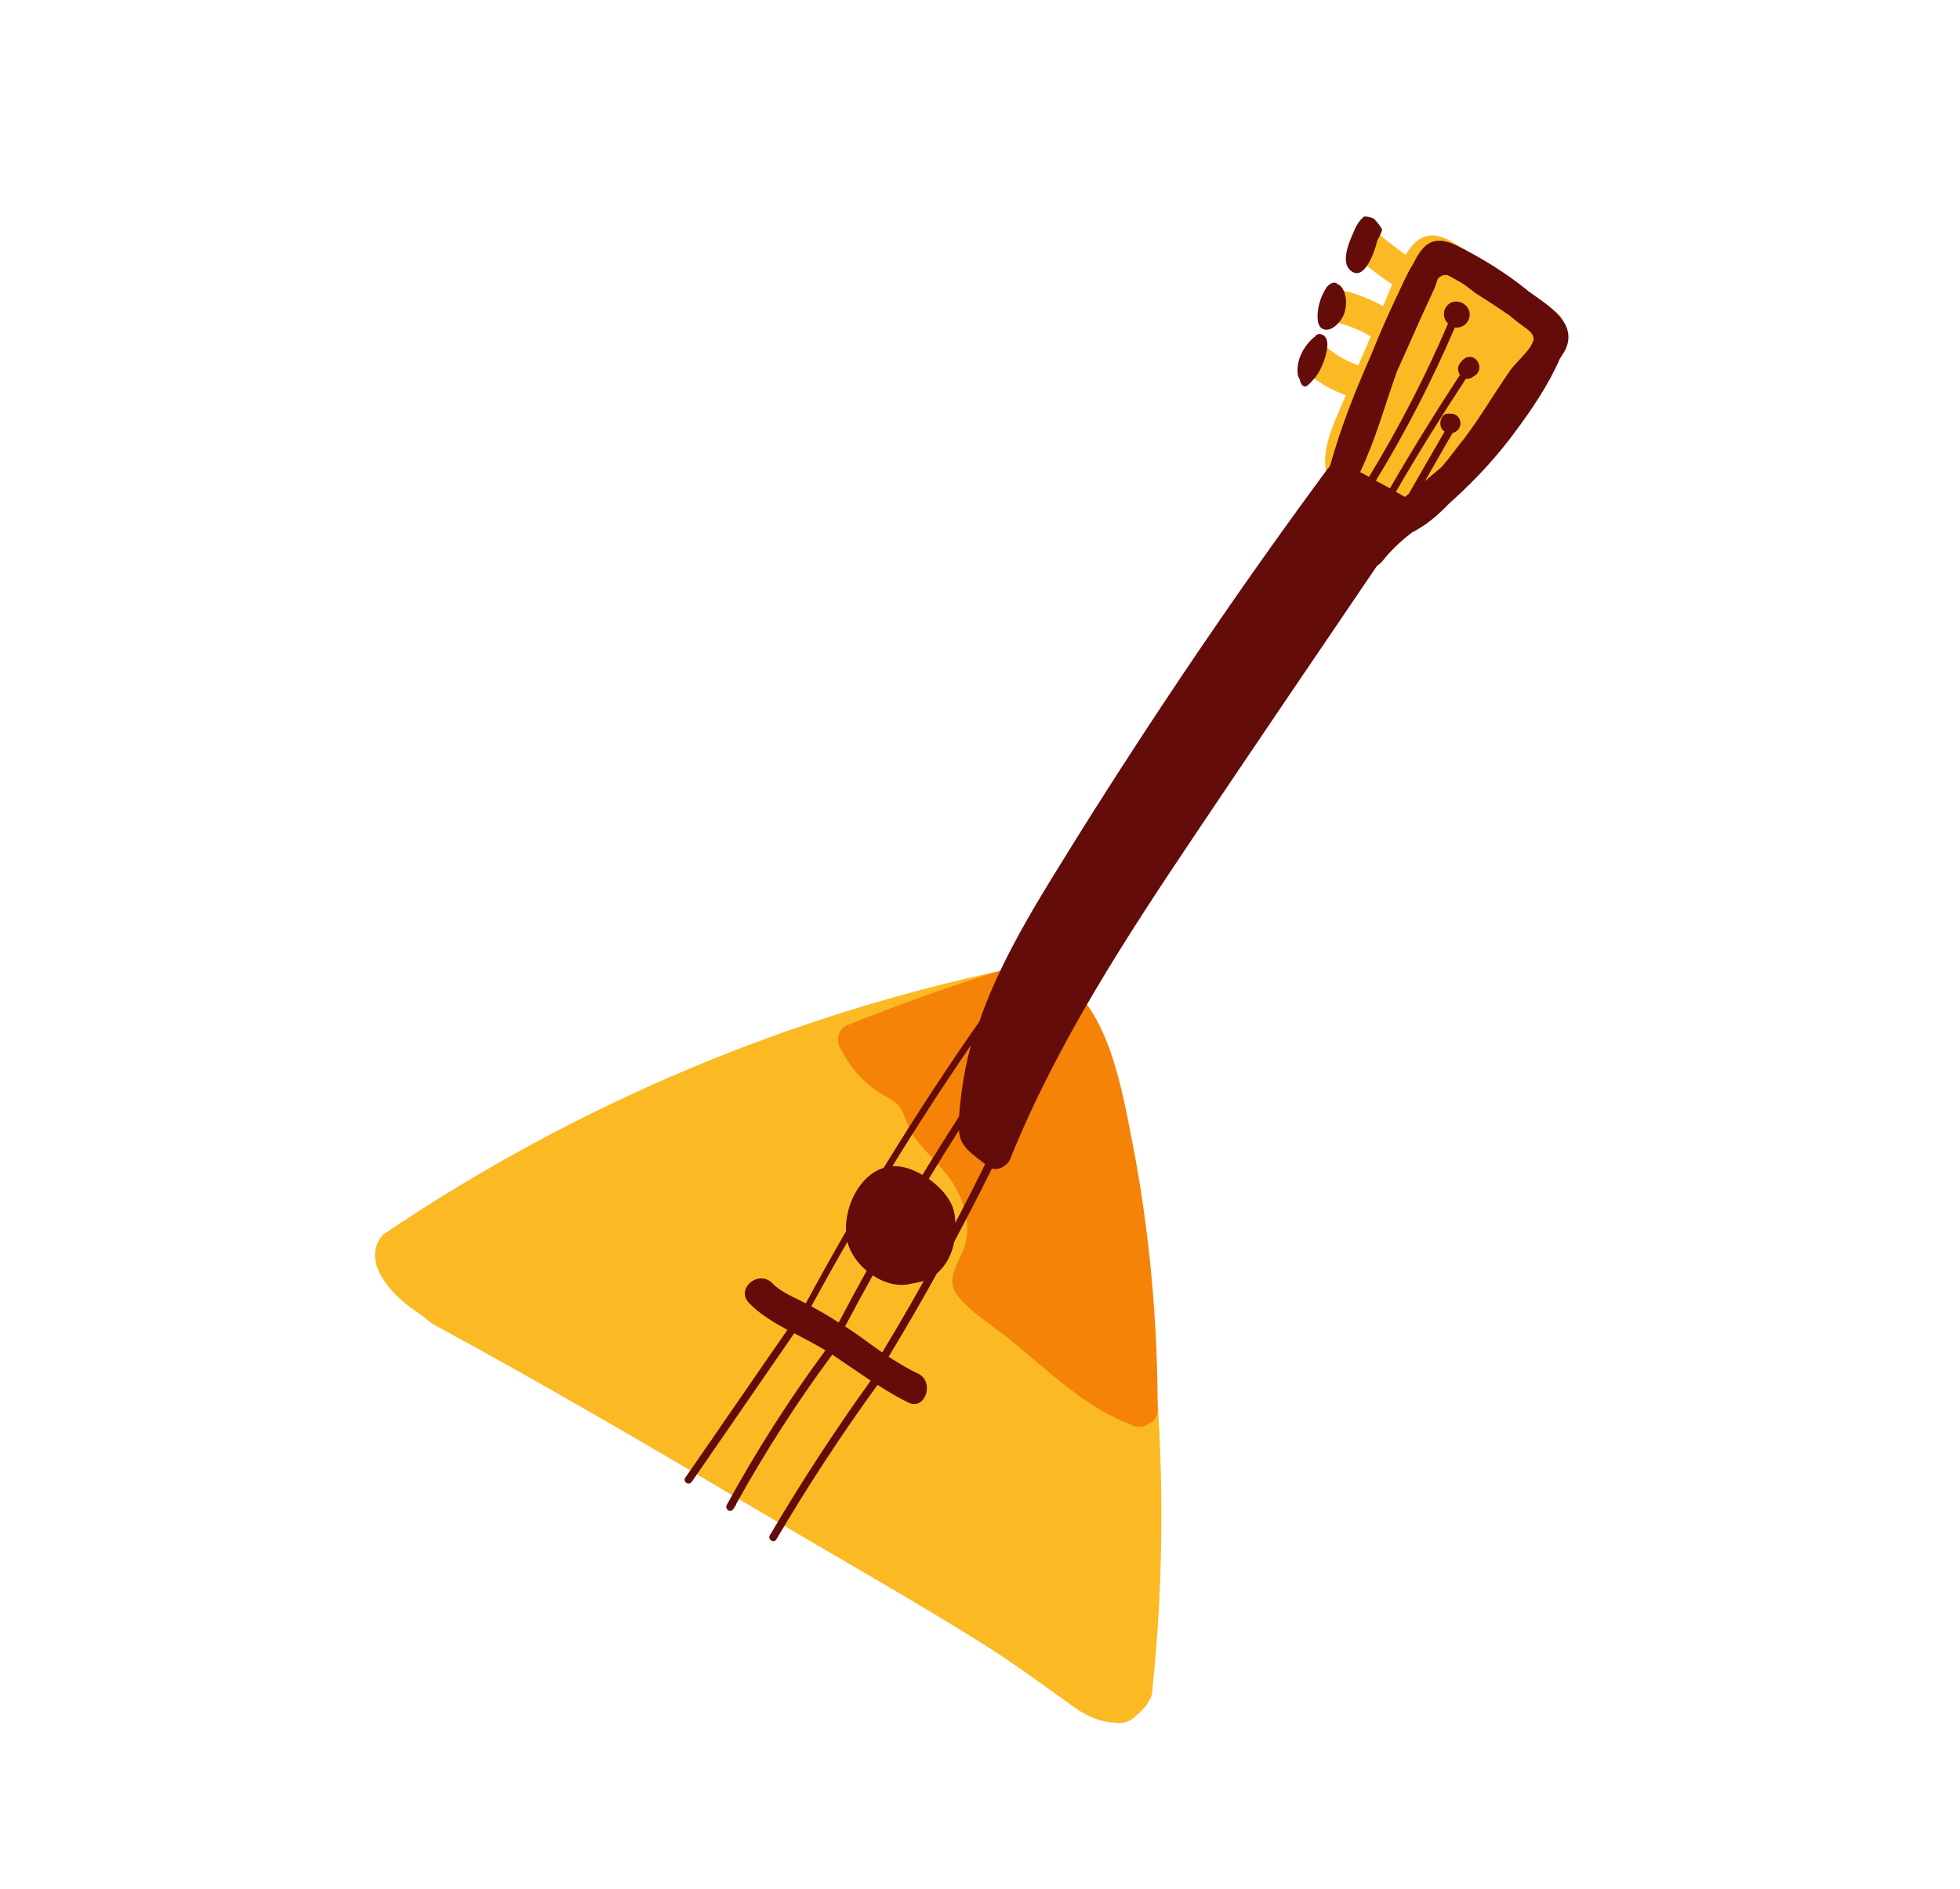 <?xml version="1.0" encoding="utf-8"?>
<!-- Generator: Adobe Illustrator 19.1.0, SVG Export Plug-In . SVG Version: 6.00 Build 0)  -->
<svg version="1.1" id="Layer_1" xmlns="http://www.w3.org/2000/svg" xmlns:xlink="http://www.w3.org/1999/xlink" x="0px" y="0px"
	 viewBox="0 0 459 442.5" enable-background="new 0 0 459 442.5" xml:space="preserve">
<g id="Layer_25">
</g>
<g id="Layer_24">
</g>
<g id="Layer_23">
</g>
<g id="Layer_22">
</g>
<g id="Layer_21">
</g>
<g id="Layer_20">
</g>
<g id="Layer_19">
</g>
<g id="Layer_18">
</g>
<g id="Layer_17">
</g>
<g id="Layer_16">
	<g>
		<path fill="#FBB924" d="M261.5,264.9c-1.7-7.4-3.6-14.7-5.7-22c-1.9-6.6-4.2-12.6-10.8-15.7c-0.6-0.3-1.1-0.4-1.5-0.3
			c-0.7-0.6-1.7-1-2.9-0.8c-54,10.7-105.4,32.3-150.9,63.1c-5.2,5.9,1.4,13.6,7.2,17.6c1.5,1,3,2.2,4.4,3.3
			c26.9,14.6,53.3,30.1,79.6,45.7c16.1,9.5,32.5,18.8,48.4,28.7c7.7,4.8,15,10.2,22.4,15.5c2.8,2,6.1,3.4,9.2,3.5
			c0.3,0.1,0.5,0.1,0.8,0.1c1.8,0.1,3.3-0.6,4.4-1.8c0.8-0.6,1.6-1.4,2.4-2.4c0.2-0.3,0.3-0.5,0.4-0.8c0.5-0.5,0.8-1.2,0.9-2.1
			c3.1-29.4,2.9-59.1-0.6-88.5C267.3,293.6,264.8,279.2,261.5,264.9z"/>
		<path fill="#630C0A" d="M223.7,287.2c0.1-2-0.2-4.1-1.3-5.9c-2-3.6-6.8-7-10.8-7.9c-9.1-2-14.9,9.5-13.2,17.2
			c1.3,6.1,8.9,11.7,14.9,10.1c0.6-0.1,1.1-0.2,1.6-0.3c1.7-0.3,3.4-1.1,4.7-2.3C222.6,295.4,223.9,291.2,223.7,287.2z"/>
		<g>
			<path fill="#F48308" d="M265.2,267.7c-2.9-14.7-7-41.2-26.5-40.7c-0.7-0.4-1.6-0.5-2.6-0.2c-12.8,3.9-25.4,8.4-37.8,13.4
				c-1.9,0.8-2.5,3.3-1.7,5c2.1,4.2,5,7.9,9,10.5c2.4,1.6,4.7,2.2,5.9,5c0.8,1.8,1.2,3.6,2.4,5.3c2.9,4.2,7,7.3,9.6,11.7
				c2.7,4.6,4.1,10.2,2,15.3c-1.5,3.8-4.2,6.9-1,10.8c3.2,3.9,8.4,7,12.3,10.2c8.9,7.3,17.7,16,28.8,20c1.4,0.5,2.5,0.2,3.3-0.5
				c1.2-0.4,2.2-1.5,2.2-3.2C271.1,309.3,269.2,288.3,265.2,267.7z"/>
		</g>
		<g>
			<path fill="#FBB924" d="M365.6,78.6c1-1.8,0.9-4-1-5.3c-8.2-5.6-16.2-11.8-24.8-16.8c-5.3-3-8.4-0.6-10.6,3.2
				c-2.1-1.5-4.1-3-6.1-4.7c-3.7-3.2-8,3.1-4.3,6.2c2.3,1.9,4.7,3.7,7.2,5.4c-0.1,0.2-0.2,0.4-0.2,0.6c-0.6,1.5-1.3,3-1.9,4.5
				c-2.6-1.4-5.4-2.6-8.3-3.4c-4.7-1.3-7.3,5.9-2.5,7.2c2.8,0.8,5.4,1.8,7.9,3.3c-1,2.3-1.9,4.5-2.9,6.8c-2.5-0.9-4.8-2.2-7-3.9
				c-3.8-3-8.1,3.2-4.3,6.2c2.6,2.1,5.4,3.6,8.4,4.7c-0.2,0.4-0.3,0.7-0.5,1.1c-2.7,6.4-6.6,13.8-2.8,20.5c0.3,0.5,0.6,0.9,1,1.2
				c2.1,5.1,10.6,6.9,15.4,5.5c9.1-2.5,12.5-11.7,17-19c2.7-4.3,5.9-8.1,9.7-11.5C359,86.7,363.1,83.4,365.6,78.6z"/>
			<path fill="#630C0A" d="M214.9,321.7c-2.4-1.1-4.6-2.5-6.8-3.9c8.7-14.4,16.8-29.1,24.2-44.1c1.7,0.5,3.7-0.7,4.3-2.3
				c11-27.2,27.1-51.8,43.4-76.1c14.1-21,28.3-41.9,42.5-62.8c0.4-0.2,0.8-0.6,1.2-1c2-2.6,4.4-4.8,7-6.8c0.4-0.2,0.8-0.4,1.1-0.6
				c3-1.7,5.4-3.9,7.7-6.3c0.3-0.2,0.5-0.5,0.8-0.7c5.4-4.9,10.4-10.3,14.7-16.2c3.8-5.1,7.7-10.9,10.3-16.9
				c0.4-0.6,0.8-1.2,1.2-1.9c3.2-6.4-3.9-10.5-8.3-13.7c-0.2-0.1-0.3-0.2-0.5-0.4c-5.1-4.1-10.7-7.6-16.6-10.5
				c-5.7-2.8-8,0-10.1,4.2c-1,1.6-1.9,3.4-2.7,5.2c-2.6,5.4-5.1,10.9-7.3,16.5c-3.7,8.3-7,16.7-9.4,25.3c-0.1,0.2-0.2,0.5-0.3,0.7
				c-0.2,0.2-0.4,0.4-0.6,0.7c-20.6,27.9-40.1,56.7-58.5,86.1c-7.8,12.6-15.9,25.2-21.4,39.1c-0.5,1.3-1,2.6-1.4,3.9
				c-14.8,21.2-28.4,43.3-40.7,66.1c-2.6-1.4-5.7-2.5-7.8-4.7c-3.2-3.3-8.7,1.2-5.5,4.6c2.5,2.6,5.7,4.5,9,6.3
				c-8,11.5-15.9,23.1-23.9,34.6c-0.7,0.9,0.8,2,1.5,1c8-11.6,16-23.2,24-34.8c2.5,1.3,5,2.6,7.3,4c0,0,0,0,0,0
				c-8.5,11.5-16.2,23.6-23.1,36.2c-0.5,1,0.8,2,1.5,1c0.2-0.3,0.4-0.6,0.6-0.9c0.1-0.1,0.1-0.2,0.1-0.3c6.7-12.1,14.2-23.8,22.5-35
				c3,2,6,4.1,9,6.1c-8.4,11.7-16.3,23.8-23.6,36.2c-0.6,1,0.9,2,1.5,1c7.3-12.4,15.2-24.5,23.7-36.2c2.4,1.5,4.8,3,7.4,4.2
				C216.7,330.3,219,323.6,214.9,321.7z M331.8,76.6c1.3-3,2.7-5.9,4-8.8c0.3-0.6,0.6-1.6,0.9-2.5c0.5-0.5,1-0.8,1.5-0.9
				c0.3,0,0.6,0,0.9,0.1c0.5,0.3,1,0.5,1.5,0.8c0.5,0.3,1,0.6,1.6,0.9c1.4,0.9,2.7,2,3.4,2.5c2.7,1.7,5.3,3.4,7.9,5.2
				c0.7,0.6,1.4,1.1,2.1,1.7c1,0.8,3.1,2,3.4,3.1c0.3,0.9,0.1,1.2-0.5,2.3c0,0,0,0.1,0,0.1c-1.4,2.1-3.7,4-5,5.9
				c-3.6,5.2-6.8,10.7-10.6,15.7c-1.7,2.1-3.4,4.5-5.3,6.7c-1.3,1.1-2.6,2.2-3.9,3.3c2.2-3.8,4.3-7.6,6.5-11.3
				c0.3-0.1,0.7-0.2,1-0.5c1.1-0.9,1.1-2.6,0-3.5c-0.4-0.4-1-0.5-1.5-0.5c0,0,0,0-0.1,0c-0.1,0-0.2,0-0.3,0c-0.3,0-0.6,0-0.8,0.1
				c-1.2,0.6-1.5,2.3-0.9,3.4c0.2,0.3,0.4,0.5,0.7,0.7c-2.8,4.8-5.6,9.7-8.4,14.6c-0.3,0.2-0.6,0.5-0.9,0.7c0,0,0,0,0,0
				c-0.7-0.4-1.4-0.8-2.1-1.2c5.2-9,10.7-17.8,16.4-26.5c0.4,0.1,0.8,0,1.3-0.2c0.2-0.1,0.4-0.3,0.6-0.4c0.4-0.2,0.7-0.5,1-1
				c0.7-1.4-0.2-3.2-1.7-3.5c-0.1,0-0.2,0-0.3,0c0,0-0.1,0-0.1,0c-0.2,0-0.3,0-0.5,0.1c0,0,0,0-0.1,0c0,0,0,0,0,0
				c-0.2,0-0.3,0.1-0.4,0.2c-0.3,0.2-0.6,0.4-0.8,0.7c-0.3,0.3-0.5,0.6-0.7,1c-0.3,0.8-0.1,1.6,0.3,2.2
				c-5.7,8.7-11.2,17.6-16.4,26.6c-1.1-0.6-2.2-1.2-3.3-1.8c7-11.5,13.2-23.5,18.5-35.9c1.2,0.2,2.4-0.4,3-1.4
				c0.8-1.2,0.6-2.8-0.5-3.8c-1.1-1-2.7-1.2-3.9-0.3c-0.6,0.5-1,1.1-1.1,1.8c0,0,0,0.1,0,0.1c-0.2,1,0.2,2,0.9,2.7
				c-5.3,12.4-11.5,24.4-18.5,35.9c-0.7-0.4-1.4-0.8-2.1-1.1c3.6-7.5,5.8-15.6,8.6-23.5C328.7,83.5,330.3,80,331.8,76.6z M190,306
				c11.4-21,23.9-41.5,37.4-61.2c-1,3.6-1.7,7.2-2.2,10.9c-0.2,1.9-0.5,3.9-0.6,5.8c-10.1,15.7-19.5,31.8-28.2,48.3
				C194.3,308.4,192.2,307.2,190,306z M197.9,310.7c8.3-15.7,17.2-31,26.7-46c0,0.3,0,0.7,0.1,1c0.4,3.2,3.6,5,6,7
				c-7.4,15-15.4,29.7-24.1,44.1C203.7,314.8,200.9,312.6,197.9,310.7z"/>
			<path fill="#630C0A" d="M321.7,51.2c-0.7-0.3-1.4-0.5-2.2-0.5c-1.2,0.9-2,2.3-2.6,3.9c-0.2,0.4-0.4,0.8-0.5,1.1
				c-0.8,2-2.2,5.8-0.2,7.6c2.9,2.6,5.3-2.8,6.4-7.1c0.5-0.8,0.8-1.6,1.1-2.4C323.3,53,322.5,52,321.7,51.2z"/>
			<path fill="#630C0A" d="M315.2,70.1c-0.1-1.1-0.7-3.1-1.9-3.5c-0.8-0.9-2.1-0.1-2.7,0.8c-1.1,1.7-1.8,3.7-2,5.7
				c-0.1,1.4-0.2,3.7,1.6,4.1c1.6,0.3,3.1-1.2,3.9-2.4C315,73.5,315.3,71.8,315.2,70.1z"/>
			<path fill="#630C0A" d="M309.5,85.9c0-0.1,0.1-0.2,0.1-0.3c0.1-0.3,0.3-0.6,0.4-0.9c0.5-1.4,1.4-4.3,0.4-5.7
				c-0.3-0.4-0.6-0.6-1-0.7c-0.3-0.1-0.7-0.1-1,0.1c-0.2,0.1-0.3,0.2-0.4,0.4c-0.1,0.1-0.2,0.2-0.4,0.3c-0.8,0.7-1.6,1.6-2.2,2.6
				c-0.2,0.2-0.3,0.5-0.4,0.7c-0.9,1.6-1.3,3.5-1.1,5.3c0.1,0.4,0.2,0.8,0.5,1.2c0,0.2,0.1,0.3,0.1,0.5c0,0.1,0.1,0.3,0.2,0.4
				c0.2,0.6,0.9,1,1.5,0.5c0.7-0.6,1.3-1.3,1.9-2C308.7,87.5,309.2,86.6,309.5,85.9z"/>
		</g>
	</g>
</g>
<g id="Layer_15">
</g>
<g id="Layer_14">
</g>
<g id="Layer_13">
</g>
<g id="Layer_12">
</g>
<g id="Layer_11">
</g>
<g id="Layer_10">
</g>
<g id="Layer_9">
</g>
<g id="Layer_8">
</g>
<g id="Layer_7">
</g>
<g id="Layer_6">
</g>
<g id="Layer_5">
</g>
<g id="Layer_4">
</g>
<g id="Layer_3">
</g>
</svg>
